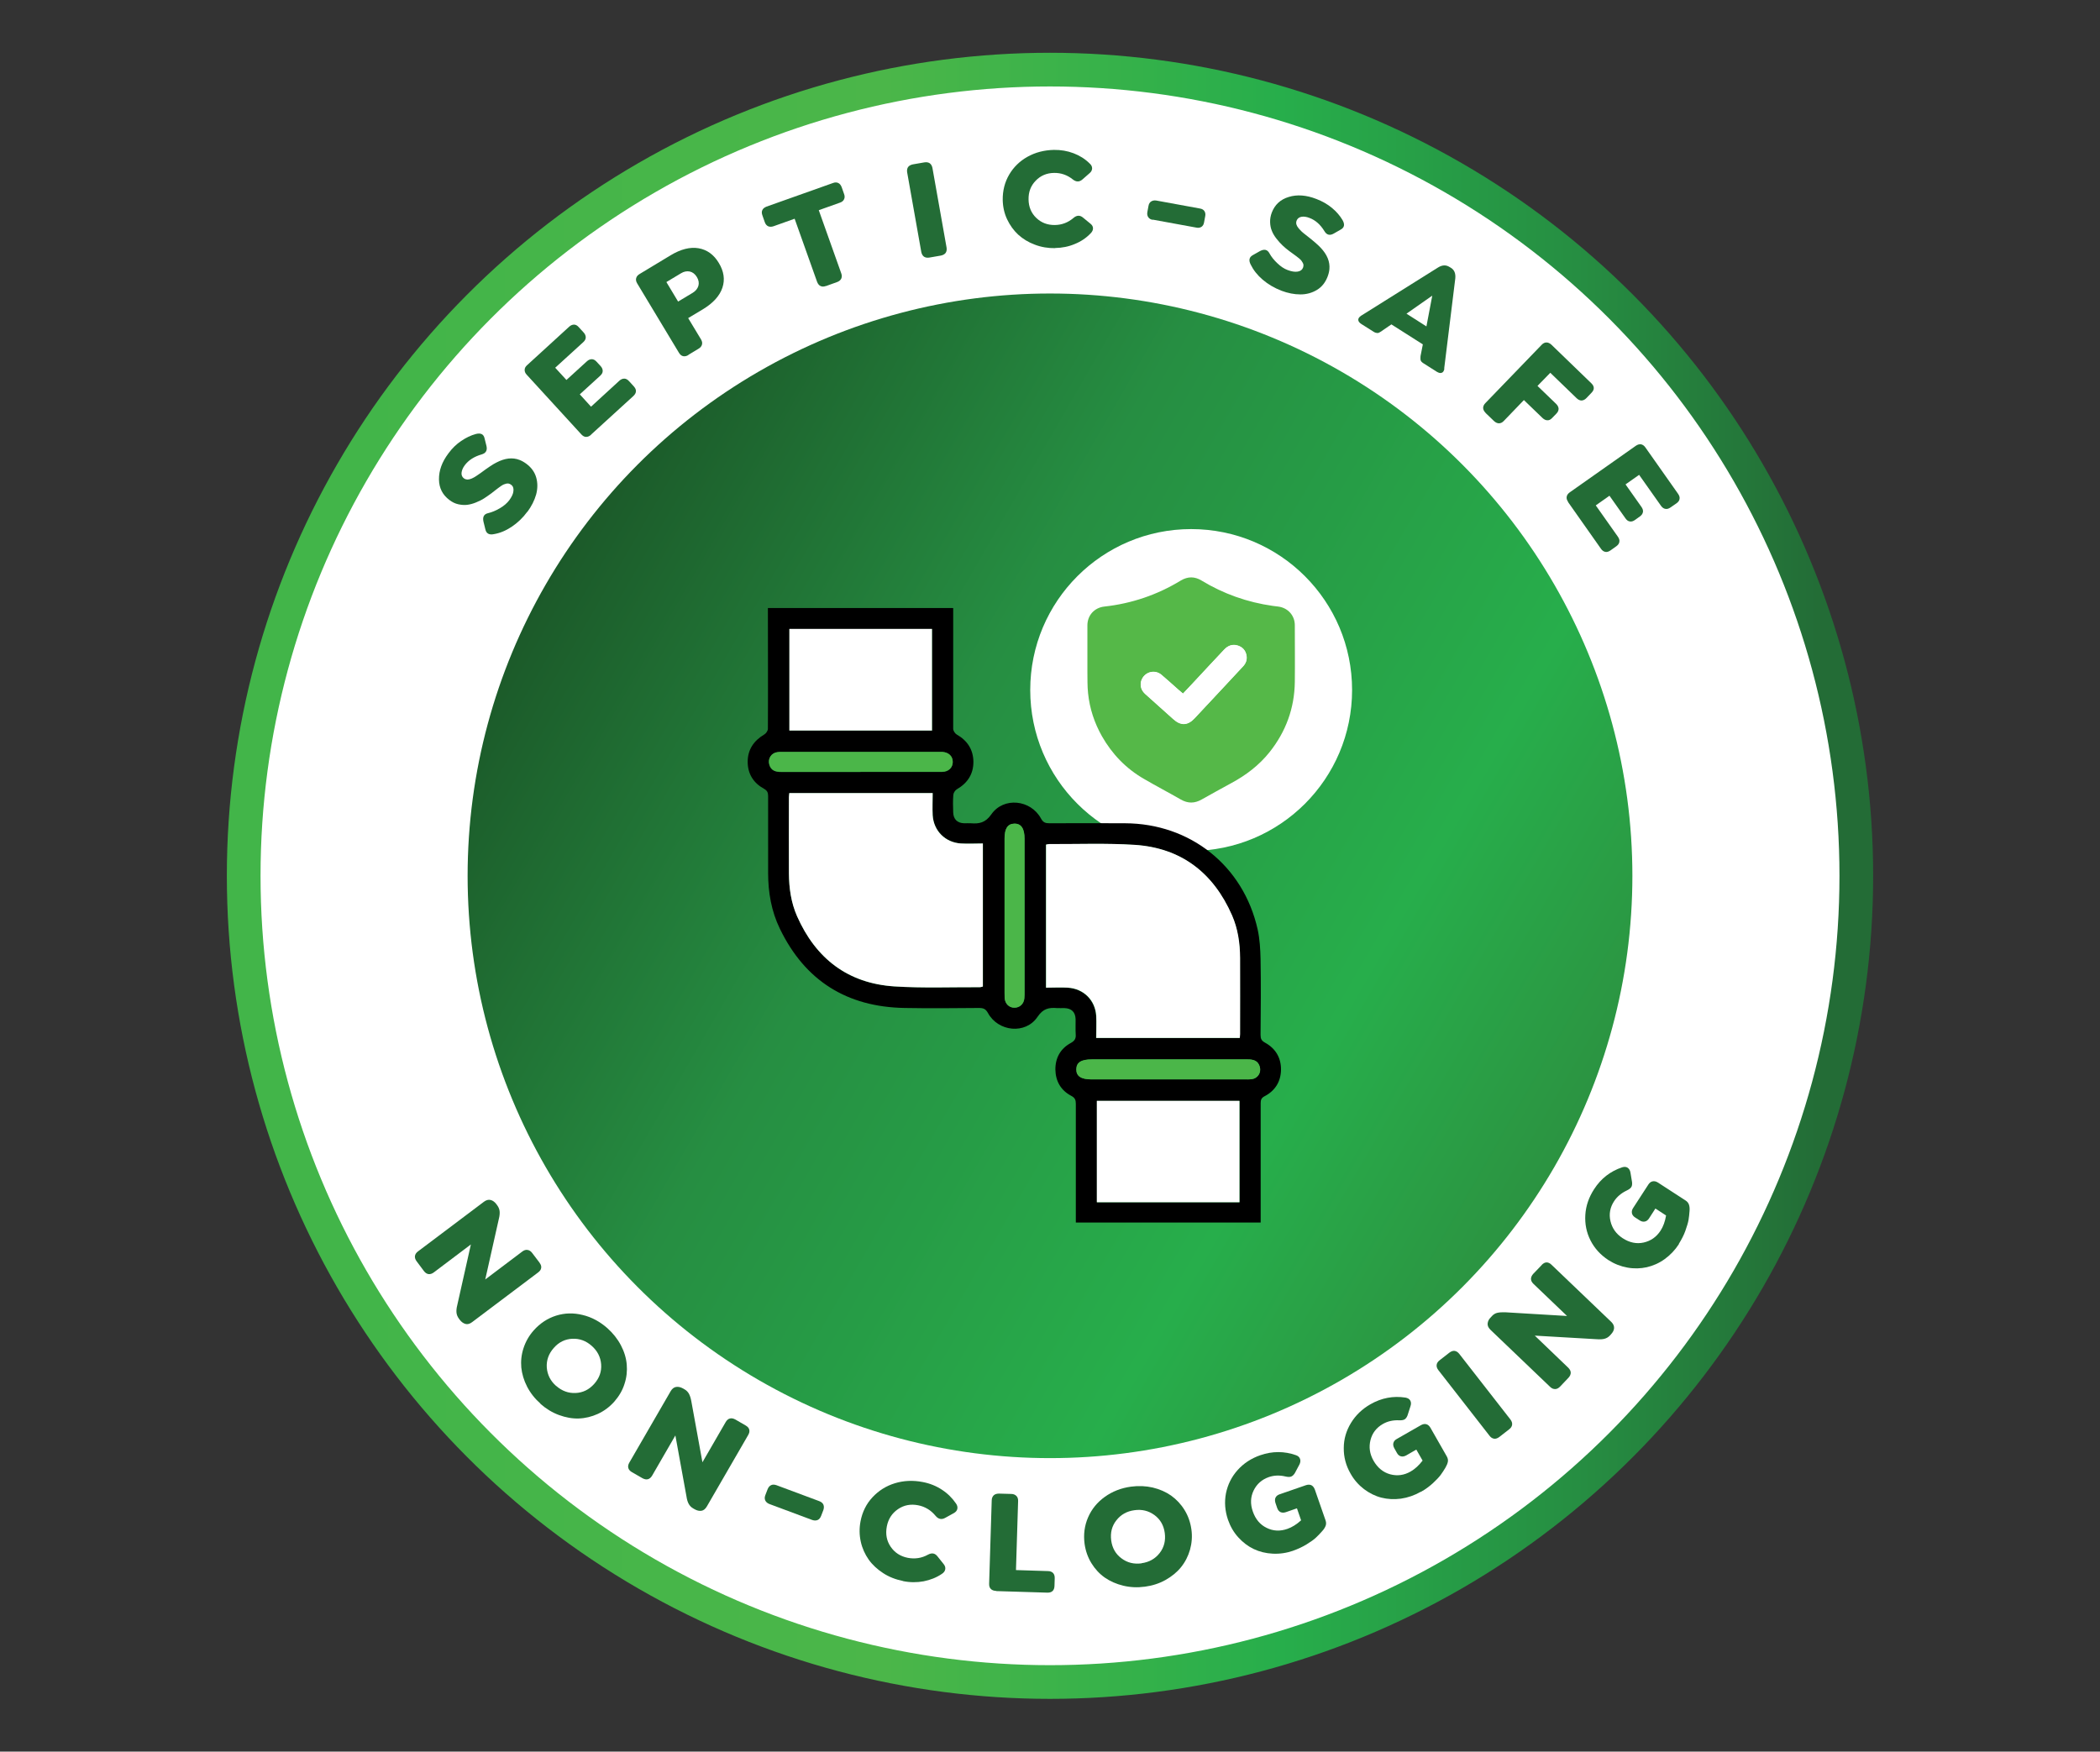 <svg xmlns="http://www.w3.org/2000/svg" xmlns:xlink="http://www.w3.org/1999/xlink" id="Layer_1" data-name="Layer 1" viewBox="0 0 187 156"><rect x="0" y="0" width="187" height="156" fill="#333333" stroke="none"/><defs><style>      .cls-1 {        fill: #55b848;      }      .cls-2 {        fill: url(#linear-gradient-2);      }      .cls-3, .cls-4 {        fill: #fff;      }      .cls-5 {        fill: #236c36;      }      .cls-4 {        stroke: url(#linear-gradient);        stroke-miterlimit: 10;        stroke-width: 3px;      }      .cls-6 {        fill: #4bb649;      }    </style><linearGradient id="linear-gradient" x1="20.2" y1="78" x2="166.8" y2="78" gradientUnits="userSpaceOnUse"><stop offset=".08" stop-color="#42b549"></stop><stop offset=".4" stop-color="#4bb649"></stop><stop offset=".64" stop-color="#27ae4b"></stop><stop offset=".82" stop-color="#268e42"></stop><stop offset=".97" stop-color="#236c36"></stop></linearGradient><linearGradient id="linear-gradient-2" x1="29.41" y1="41" x2="214.6" y2="147.92" gradientUnits="userSpaceOnUse"><stop offset=".03" stop-color="#17441f"></stop><stop offset=".28" stop-color="#268e42"></stop><stop offset=".48" stop-color="#27ae4b"></stop><stop offset=".79" stop-color="#34612f"></stop></linearGradient></defs><circle class="cls-4" cx="93.5" cy="78" r="71.8"></circle><g><path class="cls-5" d="m46.96,45.57c-.4.55-.87.99-1.39,1.34s-1.05.57-1.59.66c-.43.09-.68-.06-.76-.43l-.17-.69c-.09-.42.05-.67.42-.75.34-.08.69-.23,1.05-.44.36-.21.63-.45.83-.71.22-.3.35-.57.37-.82.03-.25-.04-.44-.21-.56-.07-.05-.14-.09-.2-.1s-.14-.02-.22,0c-.08.02-.15.04-.22.07-.07.03-.15.07-.25.14-.1.07-.18.13-.25.18-.07.05-.17.13-.3.23-.13.1-.23.18-.32.25-.23.17-.45.32-.65.45s-.45.25-.72.36c-.27.11-.53.18-.78.21s-.51.01-.79-.05-.54-.19-.79-.38c-.6-.45-.92-1.05-.93-1.83s.26-1.55.84-2.32c.33-.45.71-.82,1.14-1.11.43-.29.86-.5,1.31-.62.44-.11.69.02.77.39l.17.68c.09.39-.05.64-.43.75-.66.19-1.16.51-1.5.96-.18.24-.27.47-.29.68s.06.38.21.49c.09.07.19.1.31.11.11,0,.24-.03.38-.09.14-.06.26-.13.37-.2.11-.07.25-.17.41-.28.65-.48,1.12-.8,1.43-.95.75-.39,1.43-.47,2.05-.23.21.08.42.2.62.35.44.33.73.73.87,1.22.14.49.13,1-.01,1.52-.15.52-.41,1.04-.78,1.54Z"></path><path class="cls-5" d="m52.63,38.72c-.14.13-.29.19-.44.19-.15,0-.29-.08-.42-.22l-4.87-5.32c-.13-.14-.19-.29-.18-.44,0-.15.08-.29.23-.42l3.73-3.41c.14-.13.29-.19.44-.19.15,0,.29.08.42.23l.43.47c.13.14.19.29.19.44,0,.15-.08.29-.22.42l-2.5,2.28,1,1.09,1.82-1.66c.14-.13.29-.19.44-.19.15,0,.29.08.42.22l.36.39c.13.14.19.29.19.44s-.08.29-.22.42l-1.82,1.66,1,1.1,2.52-2.31c.14-.13.29-.19.44-.19.15,0,.29.08.42.22l.43.47c.13.15.2.29.19.44s-.09.29-.23.42l-3.76,3.43Z"></path><path class="cls-5" d="m61.3,31.62c-.17.1-.32.13-.47.1-.15-.03-.27-.14-.37-.3l-3.72-6.18c-.1-.17-.13-.32-.09-.47.04-.15.14-.27.31-.37l2.75-1.66c.91-.55,1.75-.76,2.5-.63.75.13,1.36.57,1.8,1.31.45.74.56,1.48.32,2.2s-.81,1.36-1.73,1.92l-1.32.79,1.14,1.89c.1.17.13.32.09.47-.04.15-.14.27-.31.37l-.91.55Zm-.92-4.76l1.3-.78c.26-.16.43-.36.51-.62.07-.25.03-.51-.13-.78-.17-.28-.38-.44-.64-.5-.26-.05-.52,0-.78.16l-1.3.78,1.04,1.73Z"></path><path class="cls-5" d="m73.54,25.47c-.18.07-.34.07-.48,0-.13-.06-.23-.19-.3-.37l-2-5.62-1.88.67c-.18.06-.34.06-.48,0-.14-.07-.24-.19-.3-.37l-.21-.6c-.07-.19-.07-.35,0-.48.06-.13.19-.23.37-.3l5.91-2.1c.18-.07.34-.07.48,0,.13.06.23.19.3.37l.21.6c.07.18.07.34,0,.48-.06.14-.19.24-.37.3l-1.88.67,2,5.62c.07.18.06.34,0,.48-.07.13-.19.24-.37.3l-1,.36Z"></path><path class="cls-5" d="m82.75,22.94c-.19.03-.35,0-.47-.08-.12-.09-.2-.22-.24-.41l-1.26-7.1c-.03-.19,0-.35.08-.47.09-.12.23-.2.42-.24l1.04-.18c.19-.03.35,0,.47.08.12.09.2.22.24.41l1.26,7.1c.03.19,0,.35-.08.47-.09.12-.23.2-.42.24l-1.04.18Z"></path><path class="cls-5" d="m93.97,22.1c-.64.01-1.25-.09-1.82-.31-.57-.21-1.06-.51-1.48-.89-.41-.38-.74-.84-.99-1.37s-.38-1.12-.39-1.73c-.01-.82.18-1.57.57-2.24.39-.67.94-1.21,1.64-1.6.7-.39,1.48-.59,2.34-.61.62-.01,1.21.09,1.76.3s1.03.51,1.43.91c.15.13.22.28.22.43s-.07.3-.21.42l-.65.57c-.27.24-.56.24-.86,0-.5-.4-1.06-.59-1.67-.58-.65.01-1.2.24-1.63.69-.44.45-.65,1-.64,1.67.01.67.24,1.22.69,1.65.45.43,1,.64,1.66.63.62-.01,1.17-.22,1.65-.63.29-.25.58-.26.85-.03l.67.55c.15.12.22.26.22.41s-.07.3-.21.44c-.39.41-.86.73-1.41.95-.54.23-1.13.35-1.77.36Z"></path><path class="cls-5" d="m102.65,19.58c-.18-.03-.32-.11-.4-.24-.09-.12-.11-.28-.08-.46l.1-.54c.03-.18.11-.32.24-.4s.28-.11.46-.08l3.88.71c.19.03.32.11.4.23.08.12.11.28.07.46l-.1.54c-.03.19-.11.32-.23.4s-.27.11-.46.07l-3.88-.71Z"></path><path class="cls-5" d="m114.11,25.89c-.63-.24-1.19-.57-1.67-.98-.48-.41-.83-.86-1.07-1.35-.2-.39-.13-.67.21-.85l.62-.35c.38-.2.66-.14.84.2.17.31.41.61.71.89.3.29.61.49.91.6.35.13.64.18.89.14s.41-.16.48-.35c.03-.08.04-.15.04-.22s-.02-.14-.06-.21-.08-.13-.12-.19c-.04-.06-.11-.12-.2-.2s-.17-.14-.24-.19-.17-.13-.3-.22c-.13-.09-.24-.17-.33-.24-.23-.17-.43-.34-.61-.51-.18-.17-.36-.37-.54-.6-.18-.23-.32-.46-.41-.69-.1-.23-.15-.49-.16-.77-.01-.29.04-.58.15-.87.27-.7.77-1.17,1.51-1.39.74-.23,1.56-.17,2.46.18.52.2.98.46,1.38.79.4.33.72.7.95,1.09.22.39.17.67-.17.85l-.61.35c-.35.2-.63.13-.83-.21-.36-.59-.8-.98-1.33-1.18-.28-.11-.52-.14-.73-.1-.21.04-.35.16-.42.34-.04.11-.05.22-.02.33.03.11.09.22.19.34.1.12.2.22.29.31.1.09.22.19.38.31.63.49,1.07.87,1.3,1.12.58.61.84,1.25.78,1.91-.02.23-.08.46-.17.69-.2.51-.51.9-.94,1.16s-.92.4-1.47.4-1.11-.11-1.7-.33Z"></path><path class="cls-5" d="m128.62,32.82c-.03.21-.11.34-.24.38-.12.05-.27.01-.45-.1l-1.18-.75c-.08-.05-.14-.1-.19-.16-.04-.05-.07-.12-.07-.2,0-.08,0-.15,0-.21,0-.06.02-.15.05-.29l.16-.82-2.8-1.78-.7.48c-.1.07-.17.12-.2.14-.03.02-.08.05-.15.09-.07.04-.13.06-.17.06s-.09-.01-.15-.02-.12-.04-.19-.08l-1.11-.7c-.17-.11-.27-.23-.28-.36-.01-.13.07-.26.25-.38l6.86-4.3c.37-.23.71-.24,1.02-.04l.12.07c.31.19.43.51.39.94l-.99,8.04Zm-3.37-4.88l1.77,1.13.52-2.74-2.3,1.61Z"></path><path class="cls-5" d="m132.29,36.77c-.14-.14-.21-.28-.22-.43,0-.15.06-.3.2-.44l5.01-5.19c.13-.14.28-.21.43-.21s.3.07.44.2l3.55,3.43c.29.28.3.57.01.86l-.44.46c-.13.14-.28.21-.43.22-.15,0-.29-.06-.44-.2l-2.35-2.27-1.14,1.17,1.66,1.6c.14.14.21.28.22.43,0,.15-.06.3-.2.44l-.38.39c-.13.14-.27.21-.42.2-.15,0-.29-.07-.43-.2l-1.66-1.6-1.79,1.86c-.13.14-.28.21-.43.21s-.3-.07-.44-.2l-.76-.73Z"></path><path class="cls-5" d="m139.64,44.7c-.11-.16-.16-.31-.13-.46.02-.15.12-.28.27-.39l5.89-4.15c.16-.11.31-.15.46-.13.15.03.28.12.39.28l2.91,4.13c.11.16.16.31.13.46-.02.15-.12.28-.28.39l-.52.36c-.16.11-.31.16-.46.13-.15-.02-.28-.12-.39-.27l-1.95-2.76-1.21.85,1.42,2.01c.11.16.16.31.13.46s-.12.28-.28.39l-.43.31c-.16.11-.31.16-.46.13-.15-.02-.28-.12-.39-.28l-1.42-2.01-1.22.86,1.97,2.79c.11.16.16.31.13.46-.02.15-.12.28-.27.39l-.52.37c-.16.11-.32.16-.46.13-.15-.03-.28-.12-.39-.28l-2.93-4.16Z"></path></g><g><path class="cls-5" d="m48.05,112.47c.12.16.17.31.14.46-.02.15-.12.28-.28.4l-5.87,4.42c-.21.16-.41.21-.59.16s-.36-.17-.51-.37l-.08-.11c-.12-.16-.19-.34-.21-.52-.02-.19,0-.41.07-.68l1.21-5.4-3.3,2.49c-.16.12-.32.17-.47.15-.15-.02-.29-.11-.41-.27l-.65-.87c-.12-.16-.17-.32-.15-.47.02-.15.11-.29.27-.41l5.87-4.42c.2-.15.4-.21.6-.16.19.05.36.17.51.37l.08.11c.12.16.19.34.21.52s0,.42-.07.69l-1.21,5.39,3.3-2.49c.16-.12.32-.17.47-.14.15.02.29.11.41.27l.66.87Z"></path><path class="cls-5" d="m48.13,125.01c-.5-.44-.9-.95-1.19-1.51s-.46-1.14-.52-1.71c-.05-.58.01-1.15.2-1.73s.49-1.11.91-1.58c.56-.63,1.23-1.07,1.99-1.31.77-.24,1.55-.26,2.36-.06.8.19,1.54.59,2.21,1.18.5.45.9.95,1.2,1.52s.47,1.14.52,1.71c.05.58-.01,1.16-.2,1.73-.18.58-.49,1.1-.91,1.58-.42.47-.9.83-1.46,1.09-.55.25-1.12.39-1.7.41-.58.02-1.17-.09-1.77-.31-.6-.22-1.15-.56-1.65-1Zm1.4-1.58c.51.45,1.09.66,1.73.63.65-.03,1.2-.3,1.66-.82.46-.52.66-1.1.61-1.74-.05-.64-.33-1.19-.84-1.64-.51-.45-1.08-.66-1.73-.63-.64.03-1.2.3-1.65.82-.46.52-.66,1.1-.62,1.74.05.64.32,1.19.83,1.64Z"></path><path class="cls-5" d="m66.41,126.96c.17.1.28.22.31.37.04.15,0,.31-.1.48l-3.68,6.36c-.13.22-.29.35-.48.38-.19.03-.4-.02-.61-.14l-.12-.07c-.18-.1-.31-.24-.4-.4-.09-.16-.16-.38-.2-.66l-.99-5.44-2.07,3.58c-.1.17-.23.28-.38.32-.15.04-.31,0-.48-.09l-.94-.54c-.17-.1-.28-.22-.32-.37-.04-.15-.01-.31.09-.48l3.68-6.36c.13-.22.29-.35.49-.38s.4.02.62.14l.12.07c.18.1.31.24.4.4.09.17.16.38.21.66l.99,5.44,2.07-3.58c.1-.17.22-.28.38-.32.15-.04.31,0,.48.09l.95.55Z"></path><path class="cls-5" d="m68.52,133.95c-.18-.07-.3-.17-.37-.31-.07-.14-.07-.3,0-.48l.2-.52c.07-.18.17-.3.31-.37.14-.07.3-.06.48,0l3.81,1.42c.18.07.31.17.37.31.06.14.06.3,0,.48l-.2.52c-.07.18-.17.31-.31.37-.14.06-.3.06-.48,0l-3.81-1.42Z"></path><path class="cls-5" d="m80.4,140.8c-.65-.13-1.24-.36-1.76-.7s-.96-.74-1.29-1.21c-.33-.47-.57-1-.7-1.59-.13-.59-.14-1.2-.02-1.82.16-.83.51-1.54,1.06-2.13s1.21-1.01,1.99-1.25,1.62-.28,2.49-.11c.63.12,1.2.35,1.7.68.51.33.92.74,1.25,1.22.12.16.16.33.13.48-.03.16-.13.28-.3.38l-.78.43c-.32.18-.61.12-.86-.18-.42-.51-.94-.82-1.55-.94-.66-.13-1.26-.02-1.79.34-.53.36-.87.87-1,1.54-.13.68-.02,1.28.34,1.81.36.53.87.86,1.53.99.63.12,1.23.03,1.79-.28.35-.19.63-.14.86.16l.55.69c.12.15.16.31.13.46-.03.16-.13.29-.3.4-.48.33-1.03.54-1.62.66-.6.11-1.22.11-1.85-.02Z"></path><path class="cls-5" d="m88.69,141.68c-.2,0-.35-.06-.46-.17s-.16-.27-.15-.47l.23-7.41c0-.2.07-.35.18-.46.11-.1.27-.15.47-.15l1.09.03c.2,0,.35.07.46.18s.16.27.15.47l-.19,6.13,2.85.09c.2,0,.36.07.46.18.1.11.15.27.14.47l-.02.66c-.01.42-.23.62-.64.61l-4.57-.14Z"></path><path class="cls-5" d="m101.94,141.31c-.66.09-1.3.06-1.92-.09-.62-.15-1.16-.39-1.64-.72-.47-.33-.87-.76-1.19-1.28-.32-.52-.52-1.09-.61-1.72-.11-.84-.01-1.62.31-2.36.32-.74.82-1.35,1.49-1.83.67-.48,1.45-.79,2.34-.91.67-.09,1.31-.06,1.93.08.62.15,1.17.39,1.64.72.47.34.87.76,1.19,1.28.32.52.52,1.09.61,1.72.09.62.04,1.23-.12,1.81-.17.59-.43,1.1-.8,1.56-.36.45-.83.83-1.38,1.14s-1.17.51-1.84.6Zm-.29-2.09c.67-.09,1.21-.39,1.61-.9.4-.51.55-1.11.46-1.79-.09-.68-.4-1.22-.92-1.6s-1.12-.53-1.79-.43c-.67.09-1.2.39-1.6.9-.4.51-.55,1.1-.46,1.79.09.68.4,1.22.92,1.6.52.39,1.11.53,1.79.44Z"></path><path class="cls-5" d="m115.18,138.1c-.61.21-1.22.3-1.84.27-.62-.03-1.18-.17-1.69-.41-.51-.24-.97-.59-1.38-1.04-.41-.45-.71-.97-.92-1.57-.27-.79-.33-1.58-.18-2.36.16-.78.5-1.47,1.04-2.07.54-.6,1.21-1.04,2.02-1.32,1.07-.37,2.13-.37,3.18,0,.19.07.31.18.36.34s.03.32-.07.51l-.4.75c-.11.17-.22.27-.35.31-.13.04-.29.03-.5-.02-.52-.12-1.01-.1-1.47.06-.62.22-1.07.62-1.35,1.2s-.3,1.2-.07,1.86c.24.69.65,1.18,1.23,1.46.58.29,1.2.32,1.85.09.41-.14.82-.4,1.22-.76l-.37-1.07-.98.34c-.18.06-.34.06-.48,0-.14-.07-.24-.19-.3-.37l-.15-.44c-.06-.18-.06-.34,0-.48.07-.14.19-.24.37-.3l2.34-.81c.18-.06.34-.06.48,0,.14.07.24.2.31.38l.96,2.76c.06.18.06.34,0,.49s-.16.31-.31.47c-.19.22-.38.41-.56.58-.18.17-.45.36-.82.59-.36.22-.76.41-1.19.56Z"></path><path class="cls-5" d="m126.51,132.86c-.56.32-1.15.52-1.76.61-.61.08-1.19.05-1.74-.09-.55-.14-1.07-.4-1.55-.76-.48-.37-.88-.82-1.19-1.37-.42-.73-.62-1.49-.61-2.29,0-.8.22-1.54.64-2.23s1-1.25,1.74-1.67c.98-.56,2.02-.76,3.12-.59.2.04.34.12.42.26.08.14.09.31.02.51l-.26.81c-.07.19-.17.31-.28.37-.12.06-.28.08-.49.07-.54-.02-1.01.09-1.43.33-.57.33-.94.8-1.1,1.43s-.07,1.24.27,1.84c.36.63.86,1.04,1.48,1.21.63.17,1.24.09,1.83-.25.38-.22.73-.54,1.06-.97l-.56-.98-.9.52c-.17.09-.32.12-.47.08s-.27-.14-.36-.31l-.23-.41c-.09-.17-.12-.32-.08-.47.04-.15.14-.27.31-.36l2.15-1.23c.17-.09.32-.12.47-.08.15.04.27.15.37.32l1.45,2.54c.09.16.13.32.1.48-.03.16-.1.33-.21.52-.15.25-.29.47-.44.67-.15.2-.38.44-.69.73-.32.29-.67.55-1.07.77Z"></path><path class="cls-5" d="m133.52,127.97c-.16.12-.31.18-.47.16-.15-.02-.29-.1-.41-.26l-4.56-5.85c-.12-.16-.17-.31-.15-.47.02-.15.11-.29.27-.41l.86-.67c.16-.12.31-.18.47-.16.15.02.29.11.41.26l4.56,5.85c.12.16.17.31.15.47-.02.15-.11.29-.27.41l-.86.67Z"></path><path class="cls-5" d="m137.29,112.65c.14-.14.28-.22.43-.22.15,0,.3.07.44.21l5.31,5.08c.19.18.27.37.26.56s-.11.38-.28.56l-.09.1c-.14.15-.3.24-.48.29-.18.05-.41.06-.69.04l-5.52-.32,2.98,2.86c.14.14.22.29.22.44,0,.16-.07.31-.2.45l-.75.79c-.14.14-.28.22-.44.22-.16,0-.31-.06-.45-.2l-5.31-5.08c-.18-.18-.27-.36-.25-.56.02-.2.11-.39.29-.56l.09-.1c.14-.15.3-.25.48-.29s.41-.06.69-.05l5.52.33-2.99-2.86c-.14-.14-.22-.28-.22-.44s.07-.3.2-.45l.76-.79Z"></path><path class="cls-5" d="m149.51,110.79c-.35.54-.78.99-1.28,1.35s-1.03.59-1.59.72c-.55.12-1.13.14-1.73.03s-1.16-.33-1.69-.67c-.7-.46-1.23-1.04-1.59-1.75-.36-.71-.51-1.47-.46-2.28s.32-1.57.78-2.28c.61-.95,1.45-1.6,2.5-1.95.19-.06.36-.05.49.04.13.09.22.24.25.44l.14.84c.02.2,0,.35-.08.46s-.21.2-.4.29c-.48.23-.86.55-1.12.95-.36.55-.47,1.15-.32,1.78s.5,1.13,1.08,1.51c.61.4,1.24.53,1.87.39s1.14-.49,1.51-1.06c.24-.37.4-.82.49-1.35l-.95-.62-.56.87c-.1.16-.23.26-.38.29-.15.03-.31,0-.47-.11l-.39-.25c-.16-.1-.26-.23-.29-.38-.03-.15,0-.31.11-.47l1.35-2.08c.1-.16.23-.26.38-.29.15-.03.31,0,.48.11l2.45,1.59c.16.1.26.23.31.38s.07.34.05.56c-.02.29-.05.55-.09.8-.04.24-.14.56-.28.96s-.35.79-.59,1.18Z"></path></g><circle class="cls-2" cx="93.5" cy="78" r="51.86"></circle><g><g><circle class="cls-3" cx="106.07" cy="61.45" r="14.33"></circle><g><path class="cls-3" d="m96.83,58.38c0,.47,0,.95,0,1.42.01.65,0,1.3.06,1.95.14,1.35.56,2.63,1.23,3.82.91,1.61,2.15,2.89,3.75,3.81,1.08.63,2.19,1.21,3.27,1.83.63.36,1.24.35,1.87,0,.87-.5,1.75-.99,2.64-1.46,1.3-.7,2.46-1.58,3.39-2.74,1.46-1.83,2.23-3.92,2.26-6.26.02-1.69,0-3.37,0-5.06,0-.87-.62-1.55-1.48-1.66-.16-.02-.32-.04-.48-.06-2.27-.32-4.39-1.07-6.35-2.26-.61-.37-1.23-.38-1.84,0-2.1,1.28-4.37,2.05-6.81,2.32-.89.1-1.5.78-1.51,1.68,0,.89,0,1.79,0,2.68Z"></path><path class="cls-1" d="m96.83,58.38c0-.89,0-1.79,0-2.68,0-.9.62-1.58,1.51-1.68,2.44-.27,4.71-1.04,6.81-2.32.62-.37,1.23-.37,1.84,0,1.96,1.19,4.08,1.94,6.35,2.26.16.02.32.04.48.06.86.11,1.48.79,1.48,1.66,0,1.69.02,3.37,0,5.06-.03,2.34-.8,4.43-2.26,6.26-.93,1.16-2.09,2.04-3.39,2.74-.89.48-1.76.97-2.64,1.46-.63.36-1.23.37-1.87,0-1.08-.62-2.19-1.2-3.27-1.83-1.6-.92-2.84-2.21-3.75-3.81-.67-1.19-1.09-2.46-1.23-3.82-.07-.64-.05-1.3-.06-1.95,0-.47,0-.95,0-1.42Zm8.5,3.4c-.14-.12-.27-.23-.4-.34-.5-.44-1-.9-1.51-1.33-.54-.46-1.33-.31-1.69.29-.27.45-.19,1.01.22,1.39.83.76,1.68,1.49,2.51,2.25.68.62,1.3.6,1.92-.07.85-.92,1.72-1.83,2.57-2.75.59-.63,1.17-1.25,1.75-1.88.23-.25.34-.56.3-.9-.06-.48-.34-.8-.8-.94-.47-.14-.87.01-1.2.37-.4.43-.81.86-1.21,1.29-.54.58-1.08,1.16-1.62,1.74-.28.3-.56.59-.85.9Z"></path><path class="cls-3" d="m105.33,61.78c.29-.31.58-.6.85-.9.54-.58,1.08-1.16,1.62-1.74.4-.43.81-.86,1.21-1.29.33-.35.73-.51,1.2-.37.46.14.73.47.8.94.05.34-.06.64-.3.9-.58.63-1.17,1.26-1.75,1.88-.86.92-1.72,1.83-2.57,2.75-.62.67-1.24.69-1.92.07-.83-.76-1.68-1.49-2.51-2.25-.42-.38-.49-.94-.22-1.39.36-.6,1.15-.74,1.69-.29.51.43,1.01.89,1.51,1.33.13.11.25.22.4.34Z"></path></g></g><g><path d="m84.88,54.16c0,3.58,0,7.17,0,10.75,0,.17.16.42.32.51.95.54,1.47,1.35,1.48,2.43,0,1.09-.52,1.89-1.47,2.44-.16.09-.31.33-.32.51-.04.51-.03,1.03-.01,1.55.02.61.36.95.97.97.2,0,.39-.01.59,0,.76.06,1.31-.04,1.84-.8,1.1-1.57,3.51-1.3,4.42.38.19.35.39.42.74.42,2.25-.01,4.49-.01,6.74,0,5.81.02,10.54,3.78,11.81,9.45.19.86.24,1.77.26,2.65.04,2.25.02,4.49,0,6.74,0,.34.07.52.4.7.93.51,1.43,1.34,1.42,2.4-.01,1.06-.52,1.88-1.46,2.37-.29.15-.35.33-.35.62,0,3.33,0,6.67,0,10,0,.19,0,.39,0,.63h-16.46c0-.2,0-.39,0-.58,0-3.33,0-6.67,0-10,0-.34-.08-.53-.4-.7-.93-.49-1.4-1.3-1.42-2.34-.01-1.04.45-1.87,1.37-2.37.36-.2.47-.4.44-.78-.03-.44,0-.89-.01-1.34-.02-.64-.36-.97-1.01-.99-.21,0-.43.01-.64,0-.73-.06-1.24.04-1.74.78-1.06,1.58-3.5,1.34-4.42-.35-.2-.36-.41-.44-.79-.44-2.21.02-4.42.04-6.63,0-5.13-.09-8.86-2.42-11.1-7.05-.76-1.56-1.05-3.24-1.05-4.97,0-2.28,0-4.56,0-6.85,0-.32-.08-.49-.38-.66-.93-.51-1.44-1.33-1.44-2.39,0-1.09.54-1.88,1.48-2.44.16-.09.32-.33.32-.51.02-3.58,0-7.17,0-10.75h16.47Zm-14.59,16.48c-.01.15-.03.26-.03.36,0,2.26-.01,4.53,0,6.79,0,1.31.19,2.6.72,3.8,1.66,3.78,4.52,6,8.68,6.26,2.52.16,5.06.06,7.59.07.1,0,.2-.04.28-.06v-12.74c-.68,0-1.32.03-1.96,0-1.39-.09-2.42-1.12-2.51-2.51-.04-.65,0-1.31,0-1.98h-12.76Zm40.09,21.81c.01-.13.03-.24.03-.34,0-2.26.01-4.53,0-6.79,0-1.31-.19-2.6-.72-3.8-1.66-3.79-4.52-6-8.67-6.27-2.52-.16-5.06-.06-7.59-.07-.1,0-.2.03-.3.05v12.74c.68,0,1.32-.03,1.95,0,1.4.09,2.43,1.11,2.52,2.5.04.65,0,1.31,0,1.98h12.76Zm-27.38-27.38v-9.05h-12.7v9.05h12.7Zm14.68,42.01h12.7v-9.03h-12.7v9.03Zm-21.05-38.33c.59,0,1.18,0,1.76,0,1.83,0,3.67,0,5.5,0,.57,0,.94-.37.95-.87,0-.5-.36-.86-.92-.9-.14,0-.28,0-.43,0-4.56,0-9.12,0-13.68,0-.2,0-.39,0-.59.02-.53.07-.86.57-.72,1.09.15.55.56.67,1.07.67,2.35,0,4.7,0,7.05,0Zm14.61,12.8c0-2.28,0-4.56,0-6.84,0-.92-.3-1.36-.91-1.35-.6.01-.87.43-.87,1.33,0,4.58,0,9.16,0,13.74,0,.16,0,.32.01.48.05.5.4.84.86.84.47,0,.84-.33.89-.82.02-.19.02-.39.02-.59,0-2.26,0-4.53,0-6.79Zm12.83,12.8c-2.28,0-4.56,0-6.84,0-.95,0-1.37.27-1.38.88-.01.61.42.9,1.35.9,4.56,0,9.12,0,13.68,0,.2,0,.39,0,.59-.02.53-.07.86-.57.72-1.09-.15-.55-.56-.67-1.07-.67-2.35,0-4.7,0-7.05,0Z"></path><path class="cls-3" d="m70.29,70.63h12.76c0,.67-.03,1.33,0,1.98.09,1.39,1.12,2.42,2.51,2.51.64.04,1.28,0,1.96,0v12.74c-.09.02-.18.06-.28.06-2.53-.01-5.07.09-7.59-.07-4.15-.27-7.01-2.48-8.68-6.26-.53-1.21-.71-2.5-.72-3.8-.01-2.26,0-4.53,0-6.79,0-.1.02-.21.03-.36Z"></path><path class="cls-3" d="m110.38,92.44h-12.76c0-.67.03-1.33,0-1.98-.09-1.39-1.12-2.41-2.52-2.5-.64-.04-1.28,0-1.95,0v-12.74c.09-.02.2-.05.3-.05,2.53.01,5.07-.09,7.59.07,4.15.27,7.01,2.49,8.67,6.27.53,1.21.71,2.5.72,3.8.01,2.26,0,4.53,0,6.79,0,.1-.02.21-.03.34Z"></path><path class="cls-3" d="m82.99,65.06h-12.7v-9.05h12.7v9.05Z"></path><path class="cls-3" d="m97.67,107.07v-9.03h12.7v9.03h-12.7Z"></path><path class="cls-6" d="m76.62,68.74c-2.35,0-4.7,0-7.05,0-.5,0-.92-.11-1.07-.67-.14-.52.19-1.02.72-1.09.19-.03.39-.02.59-.02,4.56,0,9.12,0,13.68,0,.14,0,.29,0,.43,0,.57.04.93.39.92.9,0,.5-.38.86-.95.87-1.83.01-3.67,0-5.5,0-.59,0-1.18,0-1.76,0Z"></path><path class="cls-6" d="m91.23,81.54c0,2.26,0,4.53,0,6.79,0,.2,0,.39-.02.59-.05.49-.42.83-.89.82-.47,0-.82-.35-.86-.84-.01-.16-.01-.32-.01-.48,0-4.58,0-9.16,0-13.74,0-.9.28-1.31.87-1.33.61-.01.91.43.91,1.35,0,2.28,0,4.56,0,6.84Z"></path><path class="cls-6" d="m104.06,94.35c2.35,0,4.7,0,7.05,0,.5,0,.92.11,1.07.67.14.52-.19,1.02-.72,1.09-.19.03-.39.02-.59.02-4.56,0-9.12,0-13.68,0-.93,0-1.36-.29-1.35-.9.01-.61.43-.88,1.38-.88,2.28,0,4.56,0,6.84,0Z"></path></g></g></svg>